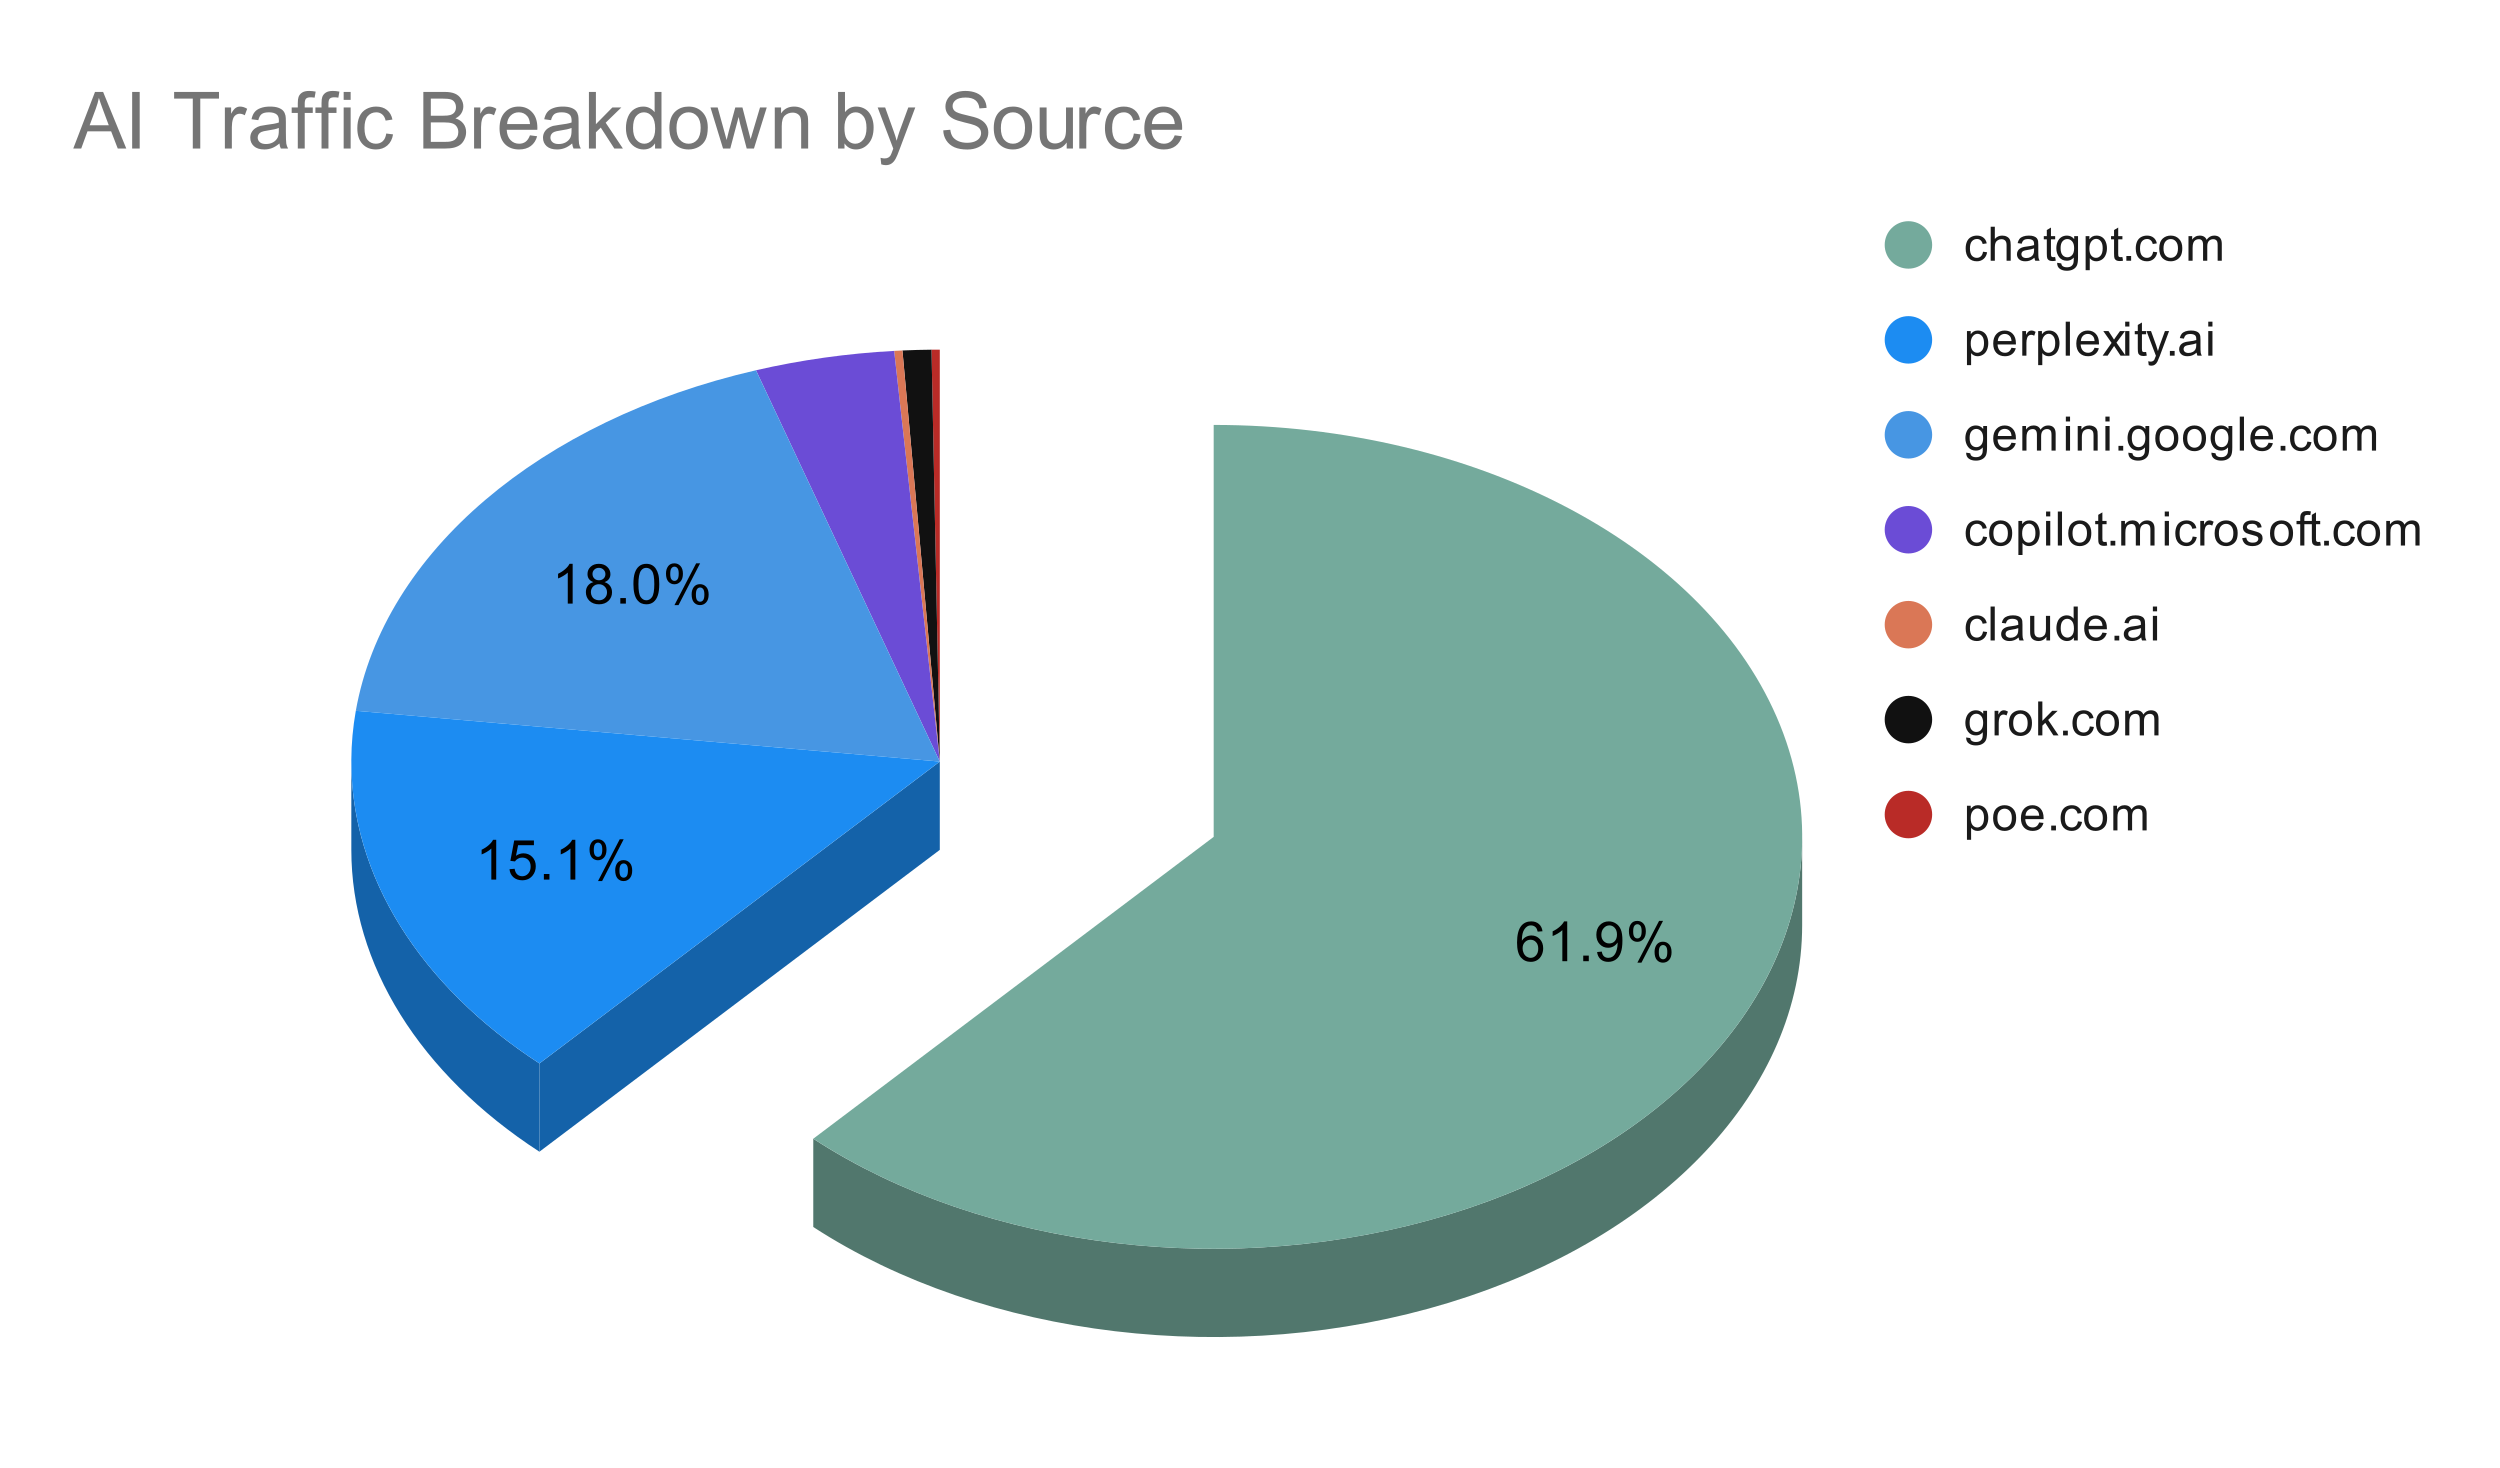 <svg xmlns="http://www.w3.org/2000/svg" xmlns:xlink="http://www.w3.org/1999/xlink" height="371" width="632" stroke-miterlimit="10" stroke-linecap="square" stroke="none" fill="none" viewBox="0.0 0.0 632.0 371.0" version="1.1"><path fill-rule="nonzero" d="M0 0L632.0 0L632.0 371.0L0 371.0L0 0Z" fill="#ffffff"></path><path fill-rule="nonzero" d="M235.482 88.4C236.182 88.393 236.882 88.389 237.582 88.389L237.582 192.526Z" fill="#b92b27"></path><path fill-rule="nonzero" d="M228.136 88.599C230.582 88.49 233.031 88.424 235.482 88.4L237.582 192.526Z" fill="#111111"></path><path fill-rule="nonzero" d="M226.041 88.703C226.739 88.665 227.438 88.63 228.136 88.599L237.582 192.526Z" fill="#da7756"></path><path fill-rule="nonzero" d="M191.112 93.6C202.433 90.994 214.16 89.35 226.041 88.703L237.582 192.526Z" fill="#6b4cd6"></path><path fill-rule="nonzero" d="M89.949 179.693C97.042 139.714 136.44 106.184 191.112 93.6L237.582 192.526Z" fill="#4796e3"></path><path fill-rule="nonzero" d="M237.582 192.526L136.359 268.84L136.359 291.155L237.582 214.841Z" fill="#1462a9"></path><path fill-rule="nonzero" d="M136.359 291.155C106.042 271.451 88.816 243.8 88.816 214.841L88.816 192.526C88.816 221.485 106.042 249.136 136.359 268.84Z" fill="#1462a9"></path><path fill-rule="nonzero" d="M136.359 268.84C101.325 246.07 84.058 212.902 89.949 179.693L237.582 192.526Z" fill="#1c8cf2"></path><path fill-rule="nonzero" d="M455.586 233.872C455.586 275.29 420.522 312.77 366.287 329.326C312.051 345.883 248.955 338.367 205.595 310.185L205.595 287.87C248.955 316.052 312.051 323.568 366.287 307.011C420.522 290.455 455.586 252.975 455.586 211.557Z" fill="#51776d"></path><path fill-rule="nonzero" d="M306.819 107.42C373.469 107.42 431.986 138.451 450.03 183.363C468.074 228.276 441.243 276.109 384.363 300.428C327.483 324.746 254.438 319.615 205.595 287.87L306.819 211.557Z" fill="#74aa9c"></path><path fill-rule="nonzero" d="M389.945 235.425L388.727 235.518Q388.555 234.784 388.258 234.456Q387.758 233.94 387.023 233.94Q386.43 233.94 385.992 234.268Q385.414 234.69 385.07 235.503Q384.742 236.315 384.727 237.815Q385.164 237.143 385.805 236.815Q386.461 236.487 387.164 236.487Q388.398 236.487 389.258 237.393Q390.117 238.3 390.117 239.737Q390.117 240.675 389.711 241.487Q389.305 242.3 388.586 242.737Q387.883 243.159 386.977 243.159Q385.445 243.159 384.477 242.034Q383.508 240.893 383.508 238.3Q383.508 235.393 384.57 234.065Q385.508 232.925 387.102 232.925Q388.289 232.925 389.039 233.596Q389.789 234.253 389.945 235.425ZM384.914 239.737Q384.914 240.378 385.18 240.956Q385.461 241.534 385.945 241.846Q386.43 242.143 386.961 242.143Q387.742 242.143 388.305 241.518Q388.867 240.893 388.867 239.815Q388.867 238.768 388.305 238.175Q387.758 237.565 386.914 237.565Q386.086 237.565 385.492 238.175Q384.914 238.768 384.914 239.737ZM396.195 242.987L394.961 242.987L394.961 235.143Q394.523 235.565 393.789 236.003Q393.07 236.425 392.508 236.628L392.508 235.44Q393.539 234.956 394.305 234.268Q395.086 233.581 395.398 232.925L396.195 232.925L396.195 242.987ZM400.242 242.987L400.242 241.581L401.648 241.581L401.648 242.987L400.242 242.987ZM403.742 240.675L404.93 240.565Q405.07 241.393 405.492 241.768Q405.93 242.143 406.586 242.143Q407.148 242.143 407.57 241.893Q408.008 241.628 408.273 241.19Q408.555 240.753 408.742 240.018Q408.93 239.284 408.93 238.518Q408.93 238.44 408.914 238.268Q408.555 238.862 407.914 239.237Q407.273 239.596 406.523 239.596Q405.273 239.596 404.414 238.69Q403.555 237.784 403.555 236.315Q403.555 234.784 404.445 233.862Q405.352 232.925 406.711 232.925Q407.68 232.925 408.492 233.456Q409.305 233.971 409.727 234.956Q410.148 235.925 410.148 237.768Q410.148 239.69 409.727 240.831Q409.32 241.971 408.492 242.565Q407.664 243.159 406.555 243.159Q405.383 243.159 404.633 242.503Q403.898 241.846 403.742 240.675ZM408.773 236.253Q408.773 235.19 408.211 234.565Q407.648 233.94 406.867 233.94Q406.039 233.94 405.43 234.612Q404.82 235.284 404.82 236.346Q404.82 237.3 405.398 237.909Q405.977 238.503 406.82 238.503Q407.68 238.503 408.227 237.909Q408.773 237.3 408.773 236.253ZM411.789 235.378Q411.789 234.3 412.32 233.55Q412.867 232.8 413.898 232.8Q414.836 232.8 415.445 233.471Q416.07 234.143 416.07 235.44Q416.07 236.721 415.445 237.409Q414.82 238.096 413.914 238.096Q413.008 238.096 412.398 237.425Q411.789 236.737 411.789 235.378ZM413.93 233.643Q413.477 233.643 413.164 234.05Q412.867 234.44 412.867 235.487Q412.867 236.456 413.164 236.846Q413.477 237.237 413.93 237.237Q414.398 237.237 414.695 236.846Q415.008 236.456 415.008 235.393Q415.008 234.425 414.695 234.034Q414.383 233.643 413.93 233.643ZM413.93 243.362L419.414 232.8L420.414 232.8L414.961 243.362L413.93 243.362ZM418.273 240.628Q418.273 239.55 418.805 238.815Q419.352 238.065 420.383 238.065Q421.32 238.065 421.945 238.737Q422.57 239.409 422.57 240.706Q422.57 241.987 421.945 242.675Q421.32 243.362 420.383 243.362Q419.477 243.362 418.867 242.69Q418.273 242.003 418.273 240.628ZM420.414 238.909Q419.945 238.909 419.648 239.315Q419.352 239.706 419.352 240.753Q419.352 241.721 419.648 242.112Q419.961 242.503 420.414 242.503Q420.883 242.503 421.18 242.112Q421.492 241.721 421.492 240.659Q421.492 239.69 421.18 239.3Q420.883 238.909 420.414 238.909Z" fill="#000000"></path><path fill-rule="nonzero" d="M125.444 222.361L124.209 222.361L124.209 214.517Q123.772 214.939 123.037 215.376Q122.319 215.798 121.756 216.001L121.756 214.814Q122.787 214.329 123.553 213.642Q124.334 212.954 124.647 212.298L125.444 212.298L125.444 222.361ZM128.803 219.736L130.1 219.626Q130.241 220.564 130.756 221.048Q131.287 221.517 132.022 221.517Q132.912 221.517 133.522 220.845Q134.147 220.173 134.147 219.079Q134.147 218.017 133.553 217.408Q132.959 216.798 132.006 216.798Q131.412 216.798 130.928 217.079Q130.459 217.345 130.178 217.767L129.022 217.626L129.991 212.47L134.975 212.47L134.975 213.658L130.975 213.658L130.444 216.345Q131.35 215.72 132.334 215.72Q133.647 215.72 134.537 216.626Q135.444 217.533 135.444 218.97Q135.444 220.329 134.662 221.314Q133.694 222.533 132.022 222.533Q130.662 222.533 129.787 221.767Q128.928 221.001 128.803 219.736ZM137.491 222.361L137.491 220.954L138.897 220.954L138.897 222.361L137.491 222.361ZM145.444 222.361L144.209 222.361L144.209 214.517Q143.772 214.939 143.037 215.376Q142.319 215.798 141.756 216.001L141.756 214.814Q142.787 214.329 143.553 213.642Q144.334 212.954 144.647 212.298L145.444 212.298L145.444 222.361ZM149.037 214.751Q149.037 213.673 149.569 212.923Q150.116 212.173 151.147 212.173Q152.084 212.173 152.694 212.845Q153.319 213.517 153.319 214.814Q153.319 216.095 152.694 216.783Q152.069 217.47 151.162 217.47Q150.256 217.47 149.647 216.798Q149.037 216.111 149.037 214.751ZM151.178 213.017Q150.725 213.017 150.412 213.423Q150.116 213.814 150.116 214.861Q150.116 215.829 150.412 216.22Q150.725 216.611 151.178 216.611Q151.647 216.611 151.944 216.22Q152.256 215.829 152.256 214.767Q152.256 213.798 151.944 213.408Q151.631 213.017 151.178 213.017ZM151.178 222.736L156.662 212.173L157.662 212.173L152.209 222.736L151.178 222.736ZM155.522 220.001Q155.522 218.923 156.053 218.189Q156.6 217.439 157.631 217.439Q158.569 217.439 159.194 218.111Q159.819 218.783 159.819 220.079Q159.819 221.361 159.194 222.048Q158.569 222.736 157.631 222.736Q156.725 222.736 156.116 222.064Q155.522 221.376 155.522 220.001ZM157.662 218.283Q157.194 218.283 156.897 218.689Q156.6 219.079 156.6 220.126Q156.6 221.095 156.897 221.486Q157.209 221.876 157.662 221.876Q158.131 221.876 158.428 221.486Q158.741 221.095 158.741 220.033Q158.741 219.064 158.428 218.673Q158.131 218.283 157.662 218.283Z" fill="#000000"></path><path fill-rule="nonzero" d="M144.768 152.597L143.533 152.597L143.533 144.753Q143.096 145.175 142.362 145.612Q141.643 146.034 141.08 146.237L141.08 145.05Q142.112 144.566 142.877 143.878Q143.658 143.191 143.971 142.534L144.768 142.534L144.768 152.597ZM150.018 147.159Q149.252 146.878 148.877 146.362Q148.518 145.847 148.518 145.112Q148.518 144.019 149.299 143.284Q150.096 142.534 151.393 142.534Q152.705 142.534 153.502 143.3Q154.315 144.066 154.315 145.159Q154.315 145.847 153.94 146.362Q153.58 146.878 152.83 147.159Q153.752 147.456 154.237 148.128Q154.721 148.8 154.721 149.737Q154.721 151.019 153.815 151.894Q152.908 152.769 151.424 152.769Q149.94 152.769 149.018 151.894Q148.112 151.003 148.112 149.691Q148.112 148.722 148.612 148.066Q149.112 147.394 150.018 147.159ZM149.783 145.081Q149.783 145.784 150.237 146.237Q150.69 146.691 151.424 146.691Q152.143 146.691 152.596 146.253Q153.049 145.8 153.049 145.144Q153.049 144.472 152.58 144.019Q152.112 143.55 151.408 143.55Q150.705 143.55 150.237 144.003Q149.783 144.441 149.783 145.081ZM149.377 149.706Q149.377 150.237 149.627 150.737Q149.877 151.222 150.362 151.487Q150.862 151.753 151.44 151.753Q152.315 151.753 152.877 151.191Q153.455 150.628 153.455 149.753Q153.455 148.862 152.862 148.284Q152.283 147.691 151.393 147.691Q150.518 147.691 149.94 148.269Q149.377 148.847 149.377 149.706ZM156.815 152.597L156.815 151.191L158.221 151.191L158.221 152.597L156.815 152.597ZM160.127 147.659Q160.127 145.878 160.487 144.8Q160.862 143.706 161.58 143.128Q162.299 142.534 163.393 142.534Q164.205 142.534 164.815 142.862Q165.424 143.191 165.815 143.8Q166.221 144.409 166.44 145.284Q166.658 146.159 166.658 147.659Q166.658 149.425 166.299 150.503Q165.94 151.581 165.221 152.175Q164.502 152.769 163.393 152.769Q161.955 152.769 161.127 151.722Q160.127 150.472 160.127 147.659ZM161.393 147.659Q161.393 150.128 161.971 150.941Q162.549 151.753 163.393 151.753Q164.252 151.753 164.83 150.941Q165.408 150.112 165.408 147.659Q165.408 145.175 164.83 144.362Q164.252 143.55 163.377 143.55Q162.533 143.55 162.033 144.269Q161.393 145.191 161.393 147.659ZM168.362 144.987Q168.362 143.909 168.893 143.159Q169.44 142.409 170.471 142.409Q171.408 142.409 172.018 143.081Q172.643 143.753 172.643 145.05Q172.643 146.331 172.018 147.019Q171.393 147.706 170.487 147.706Q169.58 147.706 168.971 147.034Q168.362 146.347 168.362 144.987ZM170.502 143.253Q170.049 143.253 169.737 143.659Q169.44 144.05 169.44 145.097Q169.44 146.066 169.737 146.456Q170.049 146.847 170.502 146.847Q170.971 146.847 171.268 146.456Q171.58 146.066 171.58 145.003Q171.58 144.034 171.268 143.644Q170.955 143.253 170.502 143.253ZM170.502 152.972L175.987 142.409L176.987 142.409L171.533 152.972L170.502 152.972ZM174.846 150.237Q174.846 149.159 175.377 148.425Q175.924 147.675 176.955 147.675Q177.893 147.675 178.518 148.347Q179.143 149.019 179.143 150.316Q179.143 151.597 178.518 152.284Q177.893 152.972 176.955 152.972Q176.049 152.972 175.44 152.3Q174.846 151.612 174.846 150.237ZM176.987 148.519Q176.518 148.519 176.221 148.925Q175.924 149.316 175.924 150.362Q175.924 151.331 176.221 151.722Q176.533 152.112 176.987 152.112Q177.455 152.112 177.752 151.722Q178.065 151.331 178.065 150.269Q178.065 149.3 177.752 148.909Q177.455 148.519 176.987 148.519Z" fill="#000000"></path><path fill-rule="nonzero" d="M488.45 61.917C488.45 65.23 485.764 67.917 482.45 67.917C479.136 67.917 476.45 65.23 476.45 61.917C476.45 58.603 479.136 55.917 482.45 55.917C485.764 55.917 488.45 58.603 488.45 61.917Z" fill="#74aa9c"></path><path fill-rule="nonzero" d="M501.309 63.635L502.341 63.776Q502.169 64.839 501.466 65.448Q500.762 66.057 499.747 66.057Q498.466 66.057 497.684 65.229Q496.919 64.385 496.919 62.823Q496.919 61.823 497.247 61.073Q497.591 60.307 498.262 59.932Q498.95 59.557 499.762 59.557Q500.762 59.557 501.403 60.073Q502.059 60.573 502.247 61.526L501.216 61.682Q501.075 61.057 500.7 60.745Q500.325 60.417 499.794 60.417Q498.997 60.417 498.497 60.995Q497.997 61.557 497.997 62.792Q497.997 64.057 498.481 64.62Q498.966 65.182 499.731 65.182Q500.356 65.182 500.762 64.807Q501.184 64.432 501.309 63.635ZM503.247 65.917L503.247 57.323L504.294 57.323L504.294 60.401Q505.028 59.557 506.153 59.557Q506.856 59.557 507.356 59.839Q507.872 60.104 508.091 60.589Q508.309 61.057 508.309 61.979L508.309 65.917L507.262 65.917L507.262 61.979Q507.262 61.182 506.919 60.823Q506.575 60.464 505.95 60.464Q505.481 60.464 505.059 60.714Q504.653 60.948 504.466 61.37Q504.294 61.776 504.294 62.51L504.294 65.917L503.247 65.917ZM514.309 65.151Q513.716 65.651 513.169 65.854Q512.638 66.057 512.013 66.057Q510.981 66.057 510.434 65.557Q509.887 65.057 509.887 64.276Q509.887 63.823 510.091 63.448Q510.294 63.057 510.637 62.839Q510.981 62.604 511.403 62.495Q511.7 62.401 512.341 62.323Q513.606 62.182 514.216 61.964Q514.216 61.745 514.216 61.698Q514.216 61.042 513.919 60.776Q513.513 60.432 512.716 60.432Q511.981 60.432 511.622 60.698Q511.262 60.948 511.091 61.604L510.059 61.464Q510.2 60.807 510.528 60.401Q510.856 59.995 511.466 59.776Q512.075 59.557 512.872 59.557Q513.669 59.557 514.169 59.745Q514.669 59.932 514.903 60.214Q515.138 60.495 515.231 60.932Q515.278 61.198 515.278 61.901L515.278 63.307Q515.278 64.776 515.341 65.167Q515.419 65.557 515.622 65.917L514.513 65.917Q514.356 65.589 514.309 65.151ZM514.216 62.792Q513.638 63.026 512.497 63.198Q511.841 63.292 511.575 63.417Q511.309 63.526 511.153 63.745Q511.012 63.964 511.012 64.245Q511.012 64.667 511.325 64.948Q511.653 65.229 512.263 65.229Q512.872 65.229 513.341 64.964Q513.825 64.698 514.044 64.229Q514.216 63.87 514.216 63.182L514.216 62.792ZM519.544 64.979L519.7 65.901Q519.247 65.995 518.903 65.995Q518.325 65.995 518.013 65.823Q517.7 65.635 517.559 65.339Q517.434 65.042 517.434 64.089L517.434 60.51L516.669 60.51L516.669 59.698L517.434 59.698L517.434 58.151L518.481 57.526L518.481 59.698L519.544 59.698L519.544 60.51L518.481 60.51L518.481 64.151Q518.481 64.604 518.528 64.729Q518.591 64.854 518.716 64.932Q518.841 65.01 519.075 65.01Q519.263 65.01 519.544 64.979ZM520.044 66.432L521.075 66.589Q521.138 67.057 521.434 67.276Q521.825 67.573 522.497 67.573Q523.231 67.573 523.622 67.276Q524.028 66.979 524.169 66.464Q524.263 66.135 524.247 65.104Q523.559 65.917 522.528 65.917Q521.247 65.917 520.544 64.995Q519.841 64.057 519.841 62.776Q519.841 61.885 520.153 61.135Q520.481 60.37 521.091 59.964Q521.7 59.557 522.528 59.557Q523.638 59.557 524.356 60.448L524.356 59.698L525.325 59.698L525.325 65.073Q525.325 66.526 525.028 67.135Q524.731 67.745 524.091 68.089Q523.45 68.448 522.513 68.448Q521.403 68.448 520.716 67.948Q520.028 67.448 520.044 66.432ZM520.919 62.698Q520.919 63.917 521.403 64.479Q521.888 65.042 522.622 65.042Q523.356 65.042 523.841 64.479Q524.341 63.917 524.341 62.729Q524.341 61.589 523.825 61.01Q523.325 60.432 522.606 60.432Q521.903 60.432 521.403 61.01Q520.919 61.573 520.919 62.698ZM527.247 68.307L527.247 59.698L528.2 59.698L528.2 60.495Q528.544 60.026 528.966 59.792Q529.403 59.557 530.013 59.557Q530.809 59.557 531.419 59.964Q532.028 60.37 532.325 61.12Q532.638 61.87 532.638 62.76Q532.638 63.714 532.294 64.479Q531.966 65.245 531.309 65.651Q530.653 66.057 529.934 66.057Q529.403 66.057 528.981 65.839Q528.559 65.604 528.294 65.276L528.294 68.307L527.247 68.307ZM528.2 62.839Q528.2 64.042 528.684 64.62Q529.169 65.182 529.856 65.182Q530.559 65.182 531.059 64.589Q531.559 63.995 531.559 62.745Q531.559 61.557 531.075 60.979Q530.591 60.385 529.903 60.385Q529.231 60.385 528.716 61.01Q528.2 61.635 528.2 62.839ZM536.544 64.979L536.7 65.901Q536.247 65.995 535.903 65.995Q535.325 65.995 535.013 65.823Q534.7 65.635 534.559 65.339Q534.434 65.042 534.434 64.089L534.434 60.51L533.669 60.51L533.669 59.698L534.434 59.698L534.434 58.151L535.481 57.526L535.481 59.698L536.544 59.698L536.544 60.51L535.481 60.51L535.481 64.151Q535.481 64.604 535.528 64.729Q535.591 64.854 535.716 64.932Q535.841 65.01 536.075 65.01Q536.263 65.01 536.544 64.979ZM537.544 65.917L537.544 64.714L538.747 64.714L538.747 65.917L537.544 65.917ZM544.309 63.635L545.341 63.776Q545.169 64.839 544.466 65.448Q543.763 66.057 542.747 66.057Q541.466 66.057 540.684 65.229Q539.919 64.385 539.919 62.823Q539.919 61.823 540.247 61.073Q540.591 60.307 541.263 59.932Q541.95 59.557 542.763 59.557Q543.763 59.557 544.403 60.073Q545.059 60.573 545.247 61.526L544.216 61.682Q544.075 61.057 543.7 60.745Q543.325 60.417 542.794 60.417Q541.997 60.417 541.497 60.995Q540.997 61.557 540.997 62.792Q540.997 64.057 541.481 64.62Q541.966 65.182 542.731 65.182Q543.356 65.182 543.763 64.807Q544.184 64.432 544.309 63.635ZM545.856 62.807Q545.856 61.073 546.809 60.245Q547.606 59.557 548.763 59.557Q550.044 59.557 550.856 60.401Q551.684 61.229 551.684 62.714Q551.684 63.917 551.325 64.604Q550.966 65.292 550.263 65.682Q549.575 66.057 548.763 66.057Q547.466 66.057 546.653 65.229Q545.856 64.385 545.856 62.807ZM546.934 62.807Q546.934 63.995 547.45 64.589Q547.981 65.182 548.763 65.182Q549.559 65.182 550.075 64.589Q550.591 63.995 550.591 62.776Q550.591 61.62 550.059 61.026Q549.544 60.432 548.763 60.432Q547.981 60.432 547.45 61.026Q546.934 61.604 546.934 62.807ZM553.247 65.917L553.247 59.698L554.184 59.698L554.184 60.573Q554.481 60.104 554.966 59.839Q555.45 59.557 556.075 59.557Q556.763 59.557 557.2 59.839Q557.653 60.12 557.825 60.635Q558.575 59.557 559.747 59.557Q560.684 59.557 561.169 60.073Q561.669 60.573 561.669 61.651L561.669 65.917L560.622 65.917L560.622 61.995Q560.622 61.37 560.513 61.089Q560.419 60.807 560.153 60.635Q559.888 60.464 559.513 60.464Q558.856 60.464 558.419 60.901Q557.997 61.339 557.997 62.307L557.997 65.917L556.934 65.917L556.934 61.87Q556.934 61.167 556.669 60.823Q556.419 60.464 555.841 60.464Q555.388 60.464 555.013 60.698Q554.638 60.932 554.466 61.385Q554.294 61.839 554.294 62.682L554.294 65.917L553.247 65.917Z" fill="#1a1a1a"></path><path fill-rule="nonzero" d="M488.45 85.917C488.45 89.23 485.764 91.917 482.45 91.917C479.136 91.917 476.45 89.23 476.45 85.917C476.45 82.603 479.136 79.917 482.45 79.917C485.764 79.917 488.45 82.603 488.45 85.917Z" fill="#1c8cf2"></path><path fill-rule="nonzero" d="M497.247 92.307L497.247 83.698L498.2 83.698L498.2 84.495Q498.544 84.026 498.966 83.792Q499.403 83.557 500.012 83.557Q500.809 83.557 501.419 83.964Q502.028 84.37 502.325 85.12Q502.637 85.87 502.637 86.76Q502.637 87.714 502.294 88.479Q501.966 89.245 501.309 89.651Q500.653 90.057 499.934 90.057Q499.403 90.057 498.981 89.839Q498.559 89.604 498.294 89.276L498.294 92.307L497.247 92.307ZM498.2 86.839Q498.2 88.042 498.684 88.62Q499.169 89.182 499.856 89.182Q500.559 89.182 501.059 88.589Q501.559 87.995 501.559 86.745Q501.559 85.557 501.075 84.979Q500.591 84.385 499.903 84.385Q499.231 84.385 498.716 85.01Q498.2 85.635 498.2 86.839ZM508.497 87.917L509.591 88.042Q509.341 88.995 508.637 89.526Q507.934 90.057 506.856 90.057Q505.497 90.057 504.684 89.214Q503.887 88.37 503.887 86.854Q503.887 85.292 504.7 84.432Q505.512 83.557 506.794 83.557Q508.044 83.557 508.825 84.401Q509.622 85.245 509.622 86.792Q509.622 86.885 509.622 87.073L504.981 87.073Q505.044 88.104 505.559 88.651Q506.075 89.182 506.856 89.182Q507.434 89.182 507.841 88.885Q508.262 88.573 508.497 87.917ZM505.044 86.214L508.512 86.214Q508.45 85.417 508.122 85.026Q507.606 84.417 506.809 84.417Q506.075 84.417 505.575 84.901Q505.091 85.385 505.044 86.214ZM511.231 89.917L511.231 83.698L512.184 83.698L512.184 84.635Q512.544 83.979 512.841 83.776Q513.153 83.557 513.528 83.557Q514.059 83.557 514.606 83.885L514.247 84.87Q513.856 84.635 513.481 84.635Q513.122 84.635 512.841 84.854Q512.575 85.057 512.466 85.432Q512.278 85.995 512.278 86.651L512.278 89.917L511.231 89.917ZM515.247 92.307L515.247 83.698L516.2 83.698L516.2 84.495Q516.544 84.026 516.966 83.792Q517.403 83.557 518.013 83.557Q518.809 83.557 519.419 83.964Q520.028 84.37 520.325 85.12Q520.638 85.87 520.638 86.76Q520.638 87.714 520.294 88.479Q519.966 89.245 519.309 89.651Q518.653 90.057 517.934 90.057Q517.403 90.057 516.981 89.839Q516.559 89.604 516.294 89.276L516.294 92.307L515.247 92.307ZM516.2 86.839Q516.2 88.042 516.684 88.62Q517.169 89.182 517.856 89.182Q518.559 89.182 519.059 88.589Q519.559 87.995 519.559 86.745Q519.559 85.557 519.075 84.979Q518.591 84.385 517.903 84.385Q517.231 84.385 516.716 85.01Q516.2 85.635 516.2 86.839ZM522.216 89.917L522.216 81.323L523.278 81.323L523.278 89.917L522.216 89.917ZM529.497 87.917L530.591 88.042Q530.341 88.995 529.638 89.526Q528.934 90.057 527.856 90.057Q526.497 90.057 525.684 89.214Q524.888 88.37 524.888 86.854Q524.888 85.292 525.7 84.432Q526.513 83.557 527.794 83.557Q529.044 83.557 529.825 84.401Q530.622 85.245 530.622 86.792Q530.622 86.885 530.622 87.073L525.981 87.073Q526.044 88.104 526.559 88.651Q527.075 89.182 527.856 89.182Q528.434 89.182 528.841 88.885Q529.263 88.573 529.497 87.917ZM526.044 86.214L529.513 86.214Q529.45 85.417 529.122 85.026Q528.606 84.417 527.809 84.417Q527.075 84.417 526.575 84.901Q526.091 85.385 526.044 86.214ZM531.544 89.917L533.809 86.682L531.716 83.698L533.028 83.698L533.981 85.151Q534.247 85.573 534.419 85.854Q534.669 85.464 534.888 85.167L535.934 83.698L537.2 83.698L535.044 86.62L537.356 89.917L536.075 89.917L534.794 87.979L534.45 87.464L532.809 89.917L531.544 89.917ZM537.247 82.542L537.247 81.323L538.309 81.323L538.309 82.542L537.247 82.542ZM537.247 89.917L537.247 83.698L538.309 83.698L538.309 89.917L537.247 89.917ZM542.544 88.979L542.7 89.901Q542.247 89.995 541.903 89.995Q541.325 89.995 541.013 89.823Q540.7 89.635 540.559 89.339Q540.434 89.042 540.434 88.089L540.434 84.51L539.669 84.51L539.669 83.698L540.434 83.698L540.434 82.151L541.481 81.526L541.481 83.698L542.544 83.698L542.544 84.51L541.481 84.51L541.481 88.151Q541.481 88.604 541.528 88.729Q541.591 88.854 541.716 88.932Q541.841 89.01 542.075 89.01Q542.263 89.01 542.544 88.979ZM543.2 92.307L543.075 91.323Q543.419 91.417 543.684 91.417Q544.028 91.417 544.231 91.292Q544.45 91.182 544.591 90.979Q544.684 90.807 544.919 90.182Q544.934 90.104 545.013 89.932L542.638 83.698L543.778 83.698L545.075 87.292Q545.325 87.979 545.528 88.745Q545.716 88.01 545.966 87.323L547.294 83.698L548.341 83.698L545.981 90.026Q545.591 91.042 545.388 91.432Q545.106 91.964 544.731 92.198Q544.372 92.448 543.872 92.448Q543.575 92.448 543.2 92.307ZM548.544 89.917L548.544 88.714L549.747 88.714L549.747 89.917L548.544 89.917ZM555.309 89.151Q554.716 89.651 554.169 89.854Q553.638 90.057 553.013 90.057Q551.981 90.057 551.434 89.557Q550.888 89.057 550.888 88.276Q550.888 87.823 551.091 87.448Q551.294 87.057 551.638 86.839Q551.981 86.604 552.403 86.495Q552.7 86.401 553.341 86.323Q554.606 86.182 555.216 85.964Q555.216 85.745 555.216 85.698Q555.216 85.042 554.919 84.776Q554.513 84.432 553.716 84.432Q552.981 84.432 552.622 84.698Q552.263 84.948 552.091 85.604L551.059 85.464Q551.2 84.807 551.528 84.401Q551.856 83.995 552.466 83.776Q553.075 83.557 553.872 83.557Q554.669 83.557 555.169 83.745Q555.669 83.932 555.903 84.214Q556.138 84.495 556.231 84.932Q556.278 85.198 556.278 85.901L556.278 87.307Q556.278 88.776 556.341 89.167Q556.419 89.557 556.622 89.917L555.513 89.917Q555.356 89.589 555.309 89.151ZM555.216 86.792Q554.638 87.026 553.497 87.198Q552.841 87.292 552.575 87.417Q552.309 87.526 552.153 87.745Q552.013 87.964 552.013 88.245Q552.013 88.667 552.325 88.948Q552.653 89.229 553.263 89.229Q553.872 89.229 554.341 88.964Q554.825 88.698 555.044 88.229Q555.216 87.87 555.216 87.182L555.216 86.792ZM558.247 82.542L558.247 81.323L559.309 81.323L559.309 82.542L558.247 82.542ZM558.247 89.917L558.247 83.698L559.309 83.698L559.309 89.917L558.247 89.917Z" fill="#1a1a1a"></path><path fill-rule="nonzero" d="M488.45 109.917C488.45 113.23 485.764 115.917 482.45 115.917C479.136 115.917 476.45 113.23 476.45 109.917C476.45 106.603 479.136 103.917 482.45 103.917C485.764 103.917 488.45 106.603 488.45 109.917Z" fill="#4796e3"></path><path fill-rule="nonzero" d="M497.044 114.432L498.075 114.589Q498.137 115.057 498.434 115.276Q498.825 115.573 499.497 115.573Q500.231 115.573 500.622 115.276Q501.028 114.979 501.169 114.464Q501.262 114.135 501.247 113.104Q500.559 113.917 499.528 113.917Q498.247 113.917 497.544 112.995Q496.841 112.057 496.841 110.776Q496.841 109.885 497.153 109.135Q497.481 108.37 498.091 107.964Q498.7 107.557 499.528 107.557Q500.637 107.557 501.356 108.448L501.356 107.698L502.325 107.698L502.325 113.073Q502.325 114.526 502.028 115.135Q501.731 115.745 501.091 116.089Q500.45 116.448 499.512 116.448Q498.403 116.448 497.716 115.948Q497.028 115.448 497.044 114.432ZM497.919 110.698Q497.919 111.917 498.403 112.479Q498.887 113.042 499.622 113.042Q500.356 113.042 500.841 112.479Q501.341 111.917 501.341 110.729Q501.341 109.589 500.825 109.01Q500.325 108.432 499.606 108.432Q498.903 108.432 498.403 109.01Q497.919 109.573 497.919 110.698ZM508.497 111.917L509.591 112.042Q509.341 112.995 508.637 113.526Q507.934 114.057 506.856 114.057Q505.497 114.057 504.684 113.214Q503.887 112.37 503.887 110.854Q503.887 109.292 504.7 108.432Q505.512 107.557 506.794 107.557Q508.044 107.557 508.825 108.401Q509.622 109.245 509.622 110.792Q509.622 110.885 509.622 111.073L504.981 111.073Q505.044 112.104 505.559 112.651Q506.075 113.182 506.856 113.182Q507.434 113.182 507.841 112.885Q508.262 112.573 508.497 111.917ZM505.044 110.214L508.512 110.214Q508.45 109.417 508.122 109.026Q507.606 108.417 506.809 108.417Q506.075 108.417 505.575 108.901Q505.091 109.385 505.044 110.214ZM511.247 113.917L511.247 107.698L512.184 107.698L512.184 108.573Q512.481 108.104 512.966 107.839Q513.45 107.557 514.075 107.557Q514.763 107.557 515.2 107.839Q515.653 108.12 515.825 108.635Q516.575 107.557 517.747 107.557Q518.684 107.557 519.169 108.073Q519.669 108.573 519.669 109.651L519.669 113.917L518.622 113.917L518.622 109.995Q518.622 109.37 518.513 109.089Q518.419 108.807 518.153 108.635Q517.888 108.464 517.513 108.464Q516.856 108.464 516.419 108.901Q515.997 109.339 515.997 110.307L515.997 113.917L514.934 113.917L514.934 109.87Q514.934 109.167 514.669 108.823Q514.419 108.464 513.841 108.464Q513.388 108.464 513.013 108.698Q512.638 108.932 512.466 109.385Q512.294 109.839 512.294 110.682L512.294 113.917L511.247 113.917ZM522.247 106.542L522.247 105.323L523.309 105.323L523.309 106.542L522.247 106.542ZM522.247 113.917L522.247 107.698L523.309 107.698L523.309 113.917L522.247 113.917ZM525.247 113.917L525.247 107.698L526.184 107.698L526.184 108.573Q526.872 107.557 528.169 107.557Q528.731 107.557 529.2 107.76Q529.684 107.964 529.919 108.292Q530.153 108.62 530.247 109.057Q530.294 109.354 530.294 110.089L530.294 113.917L529.247 113.917L529.247 110.135Q529.247 109.479 529.122 109.167Q528.997 108.854 528.684 108.667Q528.372 108.464 527.95 108.464Q527.278 108.464 526.778 108.901Q526.294 109.323 526.294 110.51L526.294 113.917L525.247 113.917ZM532.247 106.542L532.247 105.323L533.309 105.323L533.309 106.542L532.247 106.542ZM532.247 113.917L532.247 107.698L533.309 107.698L533.309 113.917L532.247 113.917ZM535.544 113.917L535.544 112.714L536.747 112.714L536.747 113.917L535.544 113.917ZM538.044 114.432L539.075 114.589Q539.138 115.057 539.434 115.276Q539.825 115.573 540.497 115.573Q541.231 115.573 541.622 115.276Q542.028 114.979 542.169 114.464Q542.263 114.135 542.247 113.104Q541.559 113.917 540.528 113.917Q539.247 113.917 538.544 112.995Q537.841 112.057 537.841 110.776Q537.841 109.885 538.153 109.135Q538.481 108.37 539.091 107.964Q539.7 107.557 540.528 107.557Q541.638 107.557 542.356 108.448L542.356 107.698L543.325 107.698L543.325 113.073Q543.325 114.526 543.028 115.135Q542.731 115.745 542.091 116.089Q541.45 116.448 540.513 116.448Q539.403 116.448 538.716 115.948Q538.028 115.448 538.044 114.432ZM538.919 110.698Q538.919 111.917 539.403 112.479Q539.888 113.042 540.622 113.042Q541.356 113.042 541.841 112.479Q542.341 111.917 542.341 110.729Q542.341 109.589 541.825 109.01Q541.325 108.432 540.606 108.432Q539.903 108.432 539.403 109.01Q538.919 109.573 538.919 110.698ZM544.856 110.807Q544.856 109.073 545.809 108.245Q546.606 107.557 547.763 107.557Q549.044 107.557 549.856 108.401Q550.684 109.229 550.684 110.714Q550.684 111.917 550.325 112.604Q549.966 113.292 549.263 113.682Q548.575 114.057 547.763 114.057Q546.466 114.057 545.653 113.229Q544.856 112.385 544.856 110.807ZM545.934 110.807Q545.934 111.995 546.45 112.589Q546.981 113.182 547.763 113.182Q548.559 113.182 549.075 112.589Q549.591 111.995 549.591 110.776Q549.591 109.62 549.059 109.026Q548.544 108.432 547.763 108.432Q546.981 108.432 546.45 109.026Q545.934 109.604 545.934 110.807ZM551.856 110.807Q551.856 109.073 552.809 108.245Q553.606 107.557 554.763 107.557Q556.044 107.557 556.856 108.401Q557.684 109.229 557.684 110.714Q557.684 111.917 557.325 112.604Q556.966 113.292 556.263 113.682Q555.575 114.057 554.763 114.057Q553.466 114.057 552.653 113.229Q551.856 112.385 551.856 110.807ZM552.934 110.807Q552.934 111.995 553.45 112.589Q553.981 113.182 554.763 113.182Q555.559 113.182 556.075 112.589Q556.591 111.995 556.591 110.776Q556.591 109.62 556.059 109.026Q555.544 108.432 554.763 108.432Q553.981 108.432 553.45 109.026Q552.934 109.604 552.934 110.807ZM559.044 114.432L560.075 114.589Q560.138 115.057 560.434 115.276Q560.825 115.573 561.497 115.573Q562.231 115.573 562.622 115.276Q563.028 114.979 563.169 114.464Q563.263 114.135 563.247 113.104Q562.559 113.917 561.528 113.917Q560.247 113.917 559.544 112.995Q558.841 112.057 558.841 110.776Q558.841 109.885 559.153 109.135Q559.481 108.37 560.091 107.964Q560.7 107.557 561.528 107.557Q562.638 107.557 563.356 108.448L563.356 107.698L564.325 107.698L564.325 113.073Q564.325 114.526 564.028 115.135Q563.731 115.745 563.091 116.089Q562.45 116.448 561.513 116.448Q560.403 116.448 559.716 115.948Q559.028 115.448 559.044 114.432ZM559.919 110.698Q559.919 111.917 560.403 112.479Q560.888 113.042 561.622 113.042Q562.356 113.042 562.841 112.479Q563.341 111.917 563.341 110.729Q563.341 109.589 562.825 109.01Q562.325 108.432 561.606 108.432Q560.903 108.432 560.403 109.01Q559.919 109.573 559.919 110.698ZM566.216 113.917L566.216 105.323L567.278 105.323L567.278 113.917L566.216 113.917ZM573.497 111.917L574.591 112.042Q574.341 112.995 573.638 113.526Q572.934 114.057 571.856 114.057Q570.497 114.057 569.684 113.214Q568.888 112.37 568.888 110.854Q568.888 109.292 569.7 108.432Q570.513 107.557 571.794 107.557Q573.044 107.557 573.825 108.401Q574.622 109.245 574.622 110.792Q574.622 110.885 574.622 111.073L569.981 111.073Q570.044 112.104 570.559 112.651Q571.075 113.182 571.856 113.182Q572.434 113.182 572.841 112.885Q573.263 112.573 573.497 111.917ZM570.044 110.214L573.513 110.214Q573.45 109.417 573.122 109.026Q572.606 108.417 571.809 108.417Q571.075 108.417 570.575 108.901Q570.091 109.385 570.044 110.214ZM576.544 113.917L576.544 112.714L577.747 112.714L577.747 113.917L576.544 113.917ZM583.309 111.635L584.341 111.776Q584.169 112.839 583.466 113.448Q582.763 114.057 581.747 114.057Q580.466 114.057 579.684 113.229Q578.919 112.385 578.919 110.823Q578.919 109.823 579.247 109.073Q579.591 108.307 580.263 107.932Q580.95 107.557 581.763 107.557Q582.763 107.557 583.403 108.073Q584.059 108.573 584.247 109.526L583.216 109.682Q583.075 109.057 582.7 108.745Q582.325 108.417 581.794 108.417Q580.997 108.417 580.497 108.995Q579.997 109.557 579.997 110.792Q579.997 112.057 580.481 112.62Q580.966 113.182 581.731 113.182Q582.356 113.182 582.763 112.807Q583.184 112.432 583.309 111.635ZM584.856 110.807Q584.856 109.073 585.809 108.245Q586.606 107.557 587.763 107.557Q589.044 107.557 589.856 108.401Q590.684 109.229 590.684 110.714Q590.684 111.917 590.325 112.604Q589.966 113.292 589.263 113.682Q588.575 114.057 587.763 114.057Q586.466 114.057 585.653 113.229Q584.856 112.385 584.856 110.807ZM585.934 110.807Q585.934 111.995 586.45 112.589Q586.981 113.182 587.763 113.182Q588.559 113.182 589.075 112.589Q589.591 111.995 589.591 110.776Q589.591 109.62 589.059 109.026Q588.544 108.432 587.763 108.432Q586.981 108.432 586.45 109.026Q585.934 109.604 585.934 110.807ZM592.247 113.917L592.247 107.698L593.184 107.698L593.184 108.573Q593.481 108.104 593.966 107.839Q594.45 107.557 595.075 107.557Q595.763 107.557 596.2 107.839Q596.653 108.12 596.825 108.635Q597.575 107.557 598.747 107.557Q599.684 107.557 600.169 108.073Q600.669 108.573 600.669 109.651L600.669 113.917L599.622 113.917L599.622 109.995Q599.622 109.37 599.513 109.089Q599.419 108.807 599.153 108.635Q598.888 108.464 598.513 108.464Q597.856 108.464 597.419 108.901Q596.997 109.339 596.997 110.307L596.997 113.917L595.934 113.917L595.934 109.87Q595.934 109.167 595.669 108.823Q595.419 108.464 594.841 108.464Q594.388 108.464 594.013 108.698Q593.638 108.932 593.466 109.385Q593.294 109.839 593.294 110.682L593.294 113.917L592.247 113.917Z" fill="#1a1a1a"></path><path fill-rule="nonzero" d="M488.45 133.917C488.45 137.23 485.764 139.917 482.45 139.917C479.136 139.917 476.45 137.23 476.45 133.917C476.45 130.603 479.136 127.917 482.45 127.917C485.764 127.917 488.45 130.603 488.45 133.917Z" fill="#6b4cd6"></path><path fill-rule="nonzero" d="M501.309 135.635L502.341 135.776Q502.169 136.839 501.466 137.448Q500.762 138.057 499.747 138.057Q498.466 138.057 497.684 137.229Q496.919 136.385 496.919 134.823Q496.919 133.823 497.247 133.073Q497.591 132.307 498.262 131.932Q498.95 131.557 499.762 131.557Q500.762 131.557 501.403 132.073Q502.059 132.573 502.247 133.526L501.216 133.682Q501.075 133.057 500.7 132.745Q500.325 132.417 499.794 132.417Q498.997 132.417 498.497 132.995Q497.997 133.557 497.997 134.792Q497.997 136.057 498.481 136.62Q498.966 137.182 499.731 137.182Q500.356 137.182 500.762 136.807Q501.184 136.432 501.309 135.635ZM502.856 134.807Q502.856 133.073 503.809 132.245Q504.606 131.557 505.762 131.557Q507.044 131.557 507.856 132.401Q508.684 133.229 508.684 134.714Q508.684 135.917 508.325 136.604Q507.966 137.292 507.262 137.682Q506.575 138.057 505.762 138.057Q504.466 138.057 503.653 137.229Q502.856 136.385 502.856 134.807ZM503.934 134.807Q503.934 135.995 504.45 136.589Q504.981 137.182 505.762 137.182Q506.559 137.182 507.075 136.589Q507.591 135.995 507.591 134.776Q507.591 133.62 507.059 133.026Q506.544 132.432 505.762 132.432Q504.981 132.432 504.45 133.026Q503.934 133.604 503.934 134.807ZM510.247 140.307L510.247 131.698L511.2 131.698L511.2 132.495Q511.544 132.026 511.966 131.792Q512.403 131.557 513.013 131.557Q513.809 131.557 514.419 131.964Q515.028 132.37 515.325 133.12Q515.638 133.87 515.638 134.76Q515.638 135.714 515.294 136.479Q514.966 137.245 514.309 137.651Q513.653 138.057 512.934 138.057Q512.403 138.057 511.981 137.839Q511.559 137.604 511.294 137.276L511.294 140.307L510.247 140.307ZM511.2 134.839Q511.2 136.042 511.684 136.62Q512.169 137.182 512.856 137.182Q513.559 137.182 514.059 136.589Q514.559 135.995 514.559 134.745Q514.559 133.557 514.075 132.979Q513.591 132.385 512.903 132.385Q512.231 132.385 511.716 133.01Q511.2 133.635 511.2 134.839ZM517.247 130.542L517.247 129.323L518.309 129.323L518.309 130.542L517.247 130.542ZM517.247 137.917L517.247 131.698L518.309 131.698L518.309 137.917L517.247 137.917ZM520.216 137.917L520.216 129.323L521.278 129.323L521.278 137.917L520.216 137.917ZM522.856 134.807Q522.856 133.073 523.809 132.245Q524.606 131.557 525.763 131.557Q527.044 131.557 527.856 132.401Q528.684 133.229 528.684 134.714Q528.684 135.917 528.325 136.604Q527.966 137.292 527.263 137.682Q526.575 138.057 525.763 138.057Q524.466 138.057 523.653 137.229Q522.856 136.385 522.856 134.807ZM523.934 134.807Q523.934 135.995 524.45 136.589Q524.981 137.182 525.763 137.182Q526.559 137.182 527.075 136.589Q527.591 135.995 527.591 134.776Q527.591 133.62 527.059 133.026Q526.544 132.432 525.763 132.432Q524.981 132.432 524.45 133.026Q523.934 133.604 523.934 134.807ZM532.544 136.979L532.7 137.901Q532.247 137.995 531.903 137.995Q531.325 137.995 531.013 137.823Q530.7 137.635 530.559 137.339Q530.434 137.042 530.434 136.089L530.434 132.51L529.669 132.51L529.669 131.698L530.434 131.698L530.434 130.151L531.481 129.526L531.481 131.698L532.544 131.698L532.544 132.51L531.481 132.51L531.481 136.151Q531.481 136.604 531.528 136.729Q531.591 136.854 531.716 136.932Q531.841 137.01 532.075 137.01Q532.263 137.01 532.544 136.979ZM533.544 137.917L533.544 136.714L534.747 136.714L534.747 137.917L533.544 137.917ZM536.247 137.917L536.247 131.698L537.184 131.698L537.184 132.573Q537.481 132.104 537.966 131.839Q538.45 131.557 539.075 131.557Q539.763 131.557 540.2 131.839Q540.653 132.12 540.825 132.635Q541.575 131.557 542.747 131.557Q543.684 131.557 544.169 132.073Q544.669 132.573 544.669 133.651L544.669 137.917L543.622 137.917L543.622 133.995Q543.622 133.37 543.513 133.089Q543.419 132.807 543.153 132.635Q542.888 132.464 542.513 132.464Q541.856 132.464 541.419 132.901Q540.997 133.339 540.997 134.307L540.997 137.917L539.934 137.917L539.934 133.87Q539.934 133.167 539.669 132.823Q539.419 132.464 538.841 132.464Q538.388 132.464 538.013 132.698Q537.638 132.932 537.466 133.385Q537.294 133.839 537.294 134.682L537.294 137.917L536.247 137.917ZM547.247 130.542L547.247 129.323L548.309 129.323L548.309 130.542L547.247 130.542ZM547.247 137.917L547.247 131.698L548.309 131.698L548.309 137.917L547.247 137.917ZM554.309 135.635L555.341 135.776Q555.169 136.839 554.466 137.448Q553.763 138.057 552.747 138.057Q551.466 138.057 550.684 137.229Q549.919 136.385 549.919 134.823Q549.919 133.823 550.247 133.073Q550.591 132.307 551.263 131.932Q551.95 131.557 552.763 131.557Q553.763 131.557 554.403 132.073Q555.059 132.573 555.247 133.526L554.216 133.682Q554.075 133.057 553.7 132.745Q553.325 132.417 552.794 132.417Q551.997 132.417 551.497 132.995Q550.997 133.557 550.997 134.792Q550.997 136.057 551.481 136.62Q551.966 137.182 552.731 137.182Q553.356 137.182 553.763 136.807Q554.184 136.432 554.309 135.635ZM556.231 137.917L556.231 131.698L557.184 131.698L557.184 132.635Q557.544 131.979 557.841 131.776Q558.153 131.557 558.528 131.557Q559.059 131.557 559.606 131.885L559.247 132.87Q558.856 132.635 558.481 132.635Q558.122 132.635 557.841 132.854Q557.575 133.057 557.466 133.432Q557.278 133.995 557.278 134.651L557.278 137.917L556.231 137.917ZM559.856 134.807Q559.856 133.073 560.809 132.245Q561.606 131.557 562.763 131.557Q564.044 131.557 564.856 132.401Q565.684 133.229 565.684 134.714Q565.684 135.917 565.325 136.604Q564.966 137.292 564.263 137.682Q563.575 138.057 562.763 138.057Q561.466 138.057 560.653 137.229Q559.856 136.385 559.856 134.807ZM560.934 134.807Q560.934 135.995 561.45 136.589Q561.981 137.182 562.763 137.182Q563.559 137.182 564.075 136.589Q564.591 135.995 564.591 134.776Q564.591 133.62 564.059 133.026Q563.544 132.432 562.763 132.432Q561.981 132.432 561.45 133.026Q560.934 133.604 560.934 134.807ZM566.825 136.057L567.856 135.901Q567.95 136.526 568.341 136.854Q568.747 137.182 569.481 137.182Q570.2 137.182 570.544 136.901Q570.903 136.604 570.903 136.198Q570.903 135.839 570.591 135.635Q570.372 135.495 569.513 135.276Q568.356 134.979 567.903 134.776Q567.466 134.557 567.231 134.182Q566.997 133.807 566.997 133.339Q566.997 132.932 567.184 132.573Q567.372 132.214 567.7 131.979Q567.95 131.807 568.372 131.682Q568.794 131.557 569.294 131.557Q570.013 131.557 570.559 131.776Q571.122 131.979 571.388 132.339Q571.653 132.698 571.747 133.292L570.716 133.432Q570.653 132.964 570.309 132.698Q569.981 132.417 569.356 132.417Q568.638 132.417 568.325 132.667Q568.013 132.901 568.013 133.229Q568.013 133.432 568.138 133.589Q568.278 133.76 568.544 133.87Q568.7 133.932 569.481 134.135Q570.606 134.448 571.044 134.635Q571.481 134.823 571.731 135.182Q571.981 135.542 571.981 136.089Q571.981 136.62 571.669 137.089Q571.372 137.542 570.794 137.807Q570.216 138.057 569.481 138.057Q568.263 138.057 567.622 137.557Q566.997 137.042 566.825 136.057ZM573.856 134.807Q573.856 133.073 574.809 132.245Q575.606 131.557 576.763 131.557Q578.044 131.557 578.856 132.401Q579.684 133.229 579.684 134.714Q579.684 135.917 579.325 136.604Q578.966 137.292 578.263 137.682Q577.575 138.057 576.763 138.057Q575.466 138.057 574.653 137.229Q573.856 136.385 573.856 134.807ZM574.934 134.807Q574.934 135.995 575.45 136.589Q575.981 137.182 576.763 137.182Q577.559 137.182 578.075 136.589Q578.591 135.995 578.591 134.776Q578.591 133.62 578.059 133.026Q577.544 132.432 576.763 132.432Q575.981 132.432 575.45 133.026Q574.934 133.604 574.934 134.807ZM581.497 137.917L581.497 132.51L580.559 132.51L580.559 131.698L581.497 131.698L581.497 131.026Q581.497 130.401 581.606 130.104Q581.763 129.682 582.138 129.432Q582.528 129.182 583.216 129.182Q583.669 129.182 584.2 129.292L584.044 130.198Q583.716 130.151 583.419 130.151Q582.934 130.151 582.731 130.354Q582.544 130.557 582.544 131.12L582.544 131.698L583.763 131.698L583.763 132.51L582.544 132.51L582.544 137.917L581.497 137.917ZM586.544 136.979L586.7 137.901Q586.247 137.995 585.903 137.995Q585.325 137.995 585.013 137.823Q584.7 137.635 584.559 137.339Q584.434 137.042 584.434 136.089L584.434 132.51L583.669 132.51L583.669 131.698L584.434 131.698L584.434 130.151L585.481 129.526L585.481 131.698L586.544 131.698L586.544 132.51L585.481 132.51L585.481 136.151Q585.481 136.604 585.528 136.729Q585.591 136.854 585.716 136.932Q585.841 137.01 586.075 137.01Q586.263 137.01 586.544 136.979ZM587.544 137.917L587.544 136.714L588.747 136.714L588.747 137.917L587.544 137.917ZM594.309 135.635L595.341 135.776Q595.169 136.839 594.466 137.448Q593.763 138.057 592.747 138.057Q591.466 138.057 590.684 137.229Q589.919 136.385 589.919 134.823Q589.919 133.823 590.247 133.073Q590.591 132.307 591.263 131.932Q591.95 131.557 592.763 131.557Q593.763 131.557 594.403 132.073Q595.059 132.573 595.247 133.526L594.216 133.682Q594.075 133.057 593.7 132.745Q593.325 132.417 592.794 132.417Q591.997 132.417 591.497 132.995Q590.997 133.557 590.997 134.792Q590.997 136.057 591.481 136.62Q591.966 137.182 592.731 137.182Q593.356 137.182 593.763 136.807Q594.184 136.432 594.309 135.635ZM595.856 134.807Q595.856 133.073 596.809 132.245Q597.606 131.557 598.763 131.557Q600.044 131.557 600.856 132.401Q601.684 133.229 601.684 134.714Q601.684 135.917 601.325 136.604Q600.966 137.292 600.263 137.682Q599.575 138.057 598.763 138.057Q597.466 138.057 596.653 137.229Q595.856 136.385 595.856 134.807ZM596.934 134.807Q596.934 135.995 597.45 136.589Q597.981 137.182 598.763 137.182Q599.559 137.182 600.075 136.589Q600.591 135.995 600.591 134.776Q600.591 133.62 600.059 133.026Q599.544 132.432 598.763 132.432Q597.981 132.432 597.45 133.026Q596.934 133.604 596.934 134.807ZM603.247 137.917L603.247 131.698L604.184 131.698L604.184 132.573Q604.481 132.104 604.966 131.839Q605.45 131.557 606.075 131.557Q606.763 131.557 607.2 131.839Q607.653 132.12 607.825 132.635Q608.575 131.557 609.747 131.557Q610.684 131.557 611.169 132.073Q611.669 132.573 611.669 133.651L611.669 137.917L610.622 137.917L610.622 133.995Q610.622 133.37 610.513 133.089Q610.419 132.807 610.153 132.635Q609.888 132.464 609.513 132.464Q608.856 132.464 608.419 132.901Q607.997 133.339 607.997 134.307L607.997 137.917L606.934 137.917L606.934 133.87Q606.934 133.167 606.669 132.823Q606.419 132.464 605.841 132.464Q605.388 132.464 605.013 132.698Q604.638 132.932 604.466 133.385Q604.294 133.839 604.294 134.682L604.294 137.917L603.247 137.917Z" fill="#1a1a1a"></path><path fill-rule="nonzero" d="M488.45 157.917C488.45 161.23 485.764 163.917 482.45 163.917C479.136 163.917 476.45 161.23 476.45 157.917C476.45 154.603 479.136 151.917 482.45 151.917C485.764 151.917 488.45 154.603 488.45 157.917Z" fill="#da7756"></path><path fill-rule="nonzero" d="M501.309 159.635L502.341 159.776Q502.169 160.839 501.466 161.448Q500.762 162.057 499.747 162.057Q498.466 162.057 497.684 161.229Q496.919 160.385 496.919 158.823Q496.919 157.823 497.247 157.073Q497.591 156.307 498.262 155.932Q498.95 155.557 499.762 155.557Q500.762 155.557 501.403 156.073Q502.059 156.573 502.247 157.526L501.216 157.682Q501.075 157.057 500.7 156.745Q500.325 156.417 499.794 156.417Q498.997 156.417 498.497 156.995Q497.997 157.557 497.997 158.792Q497.997 160.057 498.481 160.62Q498.966 161.182 499.731 161.182Q500.356 161.182 500.762 160.807Q501.184 160.432 501.309 159.635ZM503.216 161.917L503.216 153.323L504.278 153.323L504.278 161.917L503.216 161.917ZM510.309 161.151Q509.716 161.651 509.169 161.854Q508.637 162.057 508.012 162.057Q506.981 162.057 506.434 161.557Q505.887 161.057 505.887 160.276Q505.887 159.823 506.091 159.448Q506.294 159.057 506.637 158.839Q506.981 158.604 507.403 158.495Q507.7 158.401 508.341 158.323Q509.606 158.182 510.216 157.964Q510.216 157.745 510.216 157.698Q510.216 157.042 509.919 156.776Q509.512 156.432 508.716 156.432Q507.981 156.432 507.622 156.698Q507.262 156.948 507.091 157.604L506.059 157.464Q506.2 156.807 506.528 156.401Q506.856 155.995 507.466 155.776Q508.075 155.557 508.872 155.557Q509.669 155.557 510.169 155.745Q510.669 155.932 510.903 156.214Q511.137 156.495 511.231 156.932Q511.278 157.198 511.278 157.901L511.278 159.307Q511.278 160.776 511.341 161.167Q511.419 161.557 511.622 161.917L510.512 161.917Q510.356 161.589 510.309 161.151ZM510.216 158.792Q509.637 159.026 508.497 159.198Q507.841 159.292 507.575 159.417Q507.309 159.526 507.153 159.745Q507.012 159.964 507.012 160.245Q507.012 160.667 507.325 160.948Q507.653 161.229 508.262 161.229Q508.872 161.229 509.341 160.964Q509.825 160.698 510.044 160.229Q510.216 159.87 510.216 159.182L510.216 158.792ZM517.325 161.917L517.325 160.995Q516.591 162.057 515.341 162.057Q514.794 162.057 514.309 161.854Q513.841 161.635 513.606 161.323Q513.372 160.995 513.278 160.526Q513.216 160.229 513.216 159.542L513.216 155.698L514.278 155.698L514.278 159.151Q514.278 159.964 514.341 160.26Q514.434 160.667 514.747 160.917Q515.075 161.151 515.559 161.151Q516.028 161.151 516.434 160.917Q516.856 160.667 517.028 160.245Q517.216 159.823 517.216 159.026L517.216 155.698L518.263 155.698L518.263 161.917L517.325 161.917ZM524.278 161.917L524.278 161.135Q523.684 162.057 522.544 162.057Q521.794 162.057 521.169 161.651Q520.544 161.229 520.2 160.495Q519.856 159.76 519.856 158.807Q519.856 157.885 520.169 157.12Q520.481 156.354 521.106 155.964Q521.731 155.557 522.497 155.557Q523.059 155.557 523.497 155.792Q523.934 156.026 524.216 156.401L524.216 153.323L525.263 153.323L525.263 161.917L524.278 161.917ZM520.95 158.807Q520.95 160.01 521.45 160.604Q521.95 161.182 522.638 161.182Q523.325 161.182 523.809 160.62Q524.294 160.057 524.294 158.901Q524.294 157.62 523.794 157.026Q523.309 156.432 522.591 156.432Q521.888 156.432 521.419 157.01Q520.95 157.573 520.95 158.807ZM531.497 159.917L532.591 160.042Q532.341 160.995 531.638 161.526Q530.934 162.057 529.856 162.057Q528.497 162.057 527.684 161.214Q526.888 160.37 526.888 158.854Q526.888 157.292 527.7 156.432Q528.513 155.557 529.794 155.557Q531.044 155.557 531.825 156.401Q532.622 157.245 532.622 158.792Q532.622 158.885 532.622 159.073L527.981 159.073Q528.044 160.104 528.559 160.651Q529.075 161.182 529.856 161.182Q530.434 161.182 530.841 160.885Q531.263 160.573 531.497 159.917ZM528.044 158.214L531.513 158.214Q531.45 157.417 531.122 157.026Q530.606 156.417 529.809 156.417Q529.075 156.417 528.575 156.901Q528.091 157.385 528.044 158.214ZM534.544 161.917L534.544 160.714L535.747 160.714L535.747 161.917L534.544 161.917ZM541.309 161.151Q540.716 161.651 540.169 161.854Q539.638 162.057 539.013 162.057Q537.981 162.057 537.434 161.557Q536.888 161.057 536.888 160.276Q536.888 159.823 537.091 159.448Q537.294 159.057 537.638 158.839Q537.981 158.604 538.403 158.495Q538.7 158.401 539.341 158.323Q540.606 158.182 541.216 157.964Q541.216 157.745 541.216 157.698Q541.216 157.042 540.919 156.776Q540.513 156.432 539.716 156.432Q538.981 156.432 538.622 156.698Q538.263 156.948 538.091 157.604L537.059 157.464Q537.2 156.807 537.528 156.401Q537.856 155.995 538.466 155.776Q539.075 155.557 539.872 155.557Q540.669 155.557 541.169 155.745Q541.669 155.932 541.903 156.214Q542.138 156.495 542.231 156.932Q542.278 157.198 542.278 157.901L542.278 159.307Q542.278 160.776 542.341 161.167Q542.419 161.557 542.622 161.917L541.513 161.917Q541.356 161.589 541.309 161.151ZM541.216 158.792Q540.638 159.026 539.497 159.198Q538.841 159.292 538.575 159.417Q538.309 159.526 538.153 159.745Q538.013 159.964 538.013 160.245Q538.013 160.667 538.325 160.948Q538.653 161.229 539.263 161.229Q539.872 161.229 540.341 160.964Q540.825 160.698 541.044 160.229Q541.216 159.87 541.216 159.182L541.216 158.792ZM544.247 154.542L544.247 153.323L545.309 153.323L545.309 154.542L544.247 154.542ZM544.247 161.917L544.247 155.698L545.309 155.698L545.309 161.917L544.247 161.917Z" fill="#1a1a1a"></path><path fill-rule="nonzero" d="M488.45 181.917C488.45 185.23 485.764 187.917 482.45 187.917C479.136 187.917 476.45 185.23 476.45 181.917C476.45 178.603 479.136 175.917 482.45 175.917C485.764 175.917 488.45 178.603 488.45 181.917Z" fill="#111111"></path><path fill-rule="nonzero" d="M497.044 186.432L498.075 186.589Q498.137 187.057 498.434 187.276Q498.825 187.573 499.497 187.573Q500.231 187.573 500.622 187.276Q501.028 186.979 501.169 186.464Q501.262 186.135 501.247 185.104Q500.559 185.917 499.528 185.917Q498.247 185.917 497.544 184.995Q496.841 184.057 496.841 182.776Q496.841 181.885 497.153 181.135Q497.481 180.37 498.091 179.964Q498.7 179.557 499.528 179.557Q500.637 179.557 501.356 180.448L501.356 179.698L502.325 179.698L502.325 185.073Q502.325 186.526 502.028 187.135Q501.731 187.745 501.091 188.089Q500.45 188.448 499.512 188.448Q498.403 188.448 497.716 187.948Q497.028 187.448 497.044 186.432ZM497.919 182.698Q497.919 183.917 498.403 184.479Q498.887 185.042 499.622 185.042Q500.356 185.042 500.841 184.479Q501.341 183.917 501.341 182.729Q501.341 181.589 500.825 181.01Q500.325 180.432 499.606 180.432Q498.903 180.432 498.403 181.01Q497.919 181.573 497.919 182.698ZM504.231 185.917L504.231 179.698L505.184 179.698L505.184 180.635Q505.544 179.979 505.841 179.776Q506.153 179.557 506.528 179.557Q507.059 179.557 507.606 179.885L507.247 180.87Q506.856 180.635 506.481 180.635Q506.122 180.635 505.841 180.854Q505.575 181.057 505.466 181.432Q505.278 181.995 505.278 182.651L505.278 185.917L504.231 185.917ZM507.856 182.807Q507.856 181.073 508.809 180.245Q509.606 179.557 510.762 179.557Q512.044 179.557 512.856 180.401Q513.684 181.229 513.684 182.714Q513.684 183.917 513.325 184.604Q512.966 185.292 512.263 185.682Q511.575 186.057 510.762 186.057Q509.466 186.057 508.653 185.229Q507.856 184.385 507.856 182.807ZM508.934 182.807Q508.934 183.995 509.45 184.589Q509.981 185.182 510.762 185.182Q511.559 185.182 512.075 184.589Q512.591 183.995 512.591 182.776Q512.591 181.62 512.059 181.026Q511.544 180.432 510.762 180.432Q509.981 180.432 509.45 181.026Q508.934 181.604 508.934 182.807ZM515.247 185.917L515.247 177.323L516.309 177.323L516.309 182.229L518.794 179.698L520.169 179.698L517.778 181.995L520.403 185.917L519.106 185.917L517.044 182.729L516.309 183.448L516.309 185.917L515.247 185.917ZM521.544 185.917L521.544 184.714L522.747 184.714L522.747 185.917L521.544 185.917ZM528.309 183.635L529.341 183.776Q529.169 184.839 528.466 185.448Q527.763 186.057 526.747 186.057Q525.466 186.057 524.684 185.229Q523.919 184.385 523.919 182.823Q523.919 181.823 524.247 181.073Q524.591 180.307 525.263 179.932Q525.95 179.557 526.763 179.557Q527.763 179.557 528.403 180.073Q529.059 180.573 529.247 181.526L528.216 181.682Q528.075 181.057 527.7 180.745Q527.325 180.417 526.794 180.417Q525.997 180.417 525.497 180.995Q524.997 181.557 524.997 182.792Q524.997 184.057 525.481 184.62Q525.966 185.182 526.731 185.182Q527.356 185.182 527.763 184.807Q528.184 184.432 528.309 183.635ZM529.856 182.807Q529.856 181.073 530.809 180.245Q531.606 179.557 532.763 179.557Q534.044 179.557 534.856 180.401Q535.684 181.229 535.684 182.714Q535.684 183.917 535.325 184.604Q534.966 185.292 534.263 185.682Q533.575 186.057 532.763 186.057Q531.466 186.057 530.653 185.229Q529.856 184.385 529.856 182.807ZM530.934 182.807Q530.934 183.995 531.45 184.589Q531.981 185.182 532.763 185.182Q533.559 185.182 534.075 184.589Q534.591 183.995 534.591 182.776Q534.591 181.62 534.059 181.026Q533.544 180.432 532.763 180.432Q531.981 180.432 531.45 181.026Q530.934 181.604 530.934 182.807ZM537.247 185.917L537.247 179.698L538.184 179.698L538.184 180.573Q538.481 180.104 538.966 179.839Q539.45 179.557 540.075 179.557Q540.763 179.557 541.2 179.839Q541.653 180.12 541.825 180.635Q542.575 179.557 543.747 179.557Q544.684 179.557 545.169 180.073Q545.669 180.573 545.669 181.651L545.669 185.917L544.622 185.917L544.622 181.995Q544.622 181.37 544.513 181.089Q544.419 180.807 544.153 180.635Q543.888 180.464 543.513 180.464Q542.856 180.464 542.419 180.901Q541.997 181.339 541.997 182.307L541.997 185.917L540.934 185.917L540.934 181.87Q540.934 181.167 540.669 180.823Q540.419 180.464 539.841 180.464Q539.388 180.464 539.013 180.698Q538.638 180.932 538.466 181.385Q538.294 181.839 538.294 182.682L538.294 185.917L537.247 185.917Z" fill="#1a1a1a"></path><path fill-rule="nonzero" d="M488.45 205.917C488.45 209.23 485.764 211.917 482.45 211.917C479.136 211.917 476.45 209.23 476.45 205.917C476.45 202.603 479.136 199.917 482.45 199.917C485.764 199.917 488.45 202.603 488.45 205.917Z" fill="#b92b27"></path><path fill-rule="nonzero" d="M497.247 212.307L497.247 203.698L498.2 203.698L498.2 204.495Q498.544 204.026 498.966 203.792Q499.403 203.557 500.012 203.557Q500.809 203.557 501.419 203.964Q502.028 204.37 502.325 205.12Q502.637 205.87 502.637 206.76Q502.637 207.714 502.294 208.479Q501.966 209.245 501.309 209.651Q500.653 210.057 499.934 210.057Q499.403 210.057 498.981 209.839Q498.559 209.604 498.294 209.276L498.294 212.307L497.247 212.307ZM498.2 206.839Q498.2 208.042 498.684 208.62Q499.169 209.182 499.856 209.182Q500.559 209.182 501.059 208.589Q501.559 207.995 501.559 206.745Q501.559 205.557 501.075 204.979Q500.591 204.385 499.903 204.385Q499.231 204.385 498.716 205.01Q498.2 205.635 498.2 206.839ZM503.856 206.807Q503.856 205.073 504.809 204.245Q505.606 203.557 506.762 203.557Q508.044 203.557 508.856 204.401Q509.684 205.229 509.684 206.714Q509.684 207.917 509.325 208.604Q508.966 209.292 508.262 209.682Q507.575 210.057 506.762 210.057Q505.466 210.057 504.653 209.229Q503.856 208.385 503.856 206.807ZM504.934 206.807Q504.934 207.995 505.45 208.589Q505.981 209.182 506.762 209.182Q507.559 209.182 508.075 208.589Q508.591 207.995 508.591 206.776Q508.591 205.62 508.059 205.026Q507.544 204.432 506.762 204.432Q505.981 204.432 505.45 205.026Q504.934 205.604 504.934 206.807ZM515.497 207.917L516.591 208.042Q516.341 208.995 515.638 209.526Q514.934 210.057 513.856 210.057Q512.497 210.057 511.684 209.214Q510.887 208.37 510.887 206.854Q510.887 205.292 511.7 204.432Q512.513 203.557 513.794 203.557Q515.044 203.557 515.825 204.401Q516.622 205.245 516.622 206.792Q516.622 206.885 516.622 207.073L511.981 207.073Q512.044 208.104 512.559 208.651Q513.075 209.182 513.856 209.182Q514.434 209.182 514.841 208.885Q515.263 208.573 515.497 207.917ZM512.044 206.214L515.513 206.214Q515.45 205.417 515.122 205.026Q514.606 204.417 513.809 204.417Q513.075 204.417 512.575 204.901Q512.091 205.385 512.044 206.214ZM518.544 209.917L518.544 208.714L519.747 208.714L519.747 209.917L518.544 209.917ZM525.309 207.635L526.341 207.776Q526.169 208.839 525.466 209.448Q524.763 210.057 523.747 210.057Q522.466 210.057 521.684 209.229Q520.919 208.385 520.919 206.823Q520.919 205.823 521.247 205.073Q521.591 204.307 522.263 203.932Q522.95 203.557 523.763 203.557Q524.763 203.557 525.403 204.073Q526.059 204.573 526.247 205.526L525.216 205.682Q525.075 205.057 524.7 204.745Q524.325 204.417 523.794 204.417Q522.997 204.417 522.497 204.995Q521.997 205.557 521.997 206.792Q521.997 208.057 522.481 208.62Q522.966 209.182 523.731 209.182Q524.356 209.182 524.763 208.807Q525.184 208.432 525.309 207.635ZM526.856 206.807Q526.856 205.073 527.809 204.245Q528.606 203.557 529.763 203.557Q531.044 203.557 531.856 204.401Q532.684 205.229 532.684 206.714Q532.684 207.917 532.325 208.604Q531.966 209.292 531.263 209.682Q530.575 210.057 529.763 210.057Q528.466 210.057 527.653 209.229Q526.856 208.385 526.856 206.807ZM527.934 206.807Q527.934 207.995 528.45 208.589Q528.981 209.182 529.763 209.182Q530.559 209.182 531.075 208.589Q531.591 207.995 531.591 206.776Q531.591 205.62 531.059 205.026Q530.544 204.432 529.763 204.432Q528.981 204.432 528.45 205.026Q527.934 205.604 527.934 206.807ZM534.247 209.917L534.247 203.698L535.184 203.698L535.184 204.573Q535.481 204.104 535.966 203.839Q536.45 203.557 537.075 203.557Q537.763 203.557 538.2 203.839Q538.653 204.12 538.825 204.635Q539.575 203.557 540.747 203.557Q541.684 203.557 542.169 204.073Q542.669 204.573 542.669 205.651L542.669 209.917L541.622 209.917L541.622 205.995Q541.622 205.37 541.513 205.089Q541.419 204.807 541.153 204.635Q540.888 204.464 540.513 204.464Q539.856 204.464 539.419 204.901Q538.997 205.339 538.997 206.307L538.997 209.917L537.934 209.917L537.934 205.87Q537.934 205.167 537.669 204.823Q537.419 204.464 536.841 204.464Q536.388 204.464 536.013 204.698Q535.638 204.932 535.466 205.385Q535.294 205.839 535.294 206.682L535.294 209.917L534.247 209.917Z" fill="#1a1a1a"></path><path fill-rule="nonzero" d="M18.519 37.55L24.019 23.238L26.066 23.238L31.925 37.55L29.769 37.55L28.097 33.206L22.113 33.206L20.534 37.55L18.519 37.55ZM22.659 31.675L27.503 31.675L26.019 27.706Q25.331 25.894 25.003 24.738Q24.722 26.113 24.222 27.472L22.659 31.675ZM33.409 37.55L33.409 23.238L35.316 23.238L35.316 37.55L33.409 37.55ZM48.737 37.55L48.737 24.925L44.019 24.925L44.019 23.238L55.362 23.238L55.362 24.925L50.628 24.925L50.628 37.55L48.737 37.55ZM56.847 37.55L56.847 27.175L58.425 27.175L58.425 28.753Q59.034 27.644 59.55 27.3Q60.066 26.941 60.675 26.941Q61.566 26.941 62.487 27.503L61.878 29.144Q61.237 28.753 60.597 28.753Q60.019 28.753 59.55 29.113Q59.097 29.456 58.894 30.066Q58.612 31.003 58.612 32.112L58.612 37.55L56.847 37.55ZM70.644 36.269Q69.659 37.097 68.753 37.441Q67.847 37.784 66.816 37.784Q65.112 37.784 64.191 36.956Q63.269 36.112 63.269 34.816Q63.269 34.05 63.612 33.425Q63.972 32.8 64.534 32.425Q65.097 32.034 65.8 31.831Q66.316 31.706 67.362 31.566Q69.487 31.316 70.487 30.972Q70.503 30.613 70.503 30.503Q70.503 29.441 70.003 28.988Q69.331 28.394 68.003 28.394Q66.753 28.394 66.159 28.831Q65.581 29.269 65.3 30.378L63.581 30.144Q63.816 29.034 64.347 28.363Q64.878 27.675 65.894 27.316Q66.909 26.941 68.253 26.941Q69.581 26.941 70.409 27.253Q71.237 27.566 71.628 28.05Q72.019 28.519 72.175 29.238Q72.269 29.691 72.269 30.863L72.269 33.206Q72.269 35.659 72.378 36.316Q72.487 36.956 72.831 37.55L70.987 37.55Q70.722 37.003 70.644 36.269ZM70.487 32.347Q69.534 32.737 67.612 33.003Q66.534 33.159 66.081 33.362Q65.644 33.55 65.394 33.925Q65.144 34.3 65.144 34.769Q65.144 35.472 65.675 35.941Q66.206 36.409 67.237 36.409Q68.253 36.409 69.034 35.972Q69.831 35.519 70.206 34.753Q70.487 34.144 70.487 32.987L70.487 32.347ZM75.284 37.55L75.284 28.55L73.737 28.55L73.737 27.175L75.284 27.175L75.284 26.081Q75.284 25.034 75.472 24.519Q75.722 23.831 76.362 23.409Q77.003 22.988 78.159 22.988Q78.909 22.988 79.8 23.159L79.534 24.691Q78.987 24.597 78.503 24.597Q77.706 24.597 77.362 24.941Q77.034 25.284 77.034 26.222L77.034 27.175L79.066 27.175L79.066 28.55L77.034 28.55L77.034 37.55L75.284 37.55ZM81.284 37.55L81.284 28.55L79.737 28.55L79.737 27.175L81.284 27.175L81.284 26.081Q81.284 25.034 81.472 24.519Q81.722 23.831 82.362 23.409Q83.003 22.988 84.159 22.988Q84.909 22.988 85.8 23.159L85.534 24.691Q84.987 24.597 84.503 24.597Q83.706 24.597 83.362 24.941Q83.034 25.284 83.034 26.222L83.034 27.175L85.066 27.175L85.066 28.55L83.034 28.55L83.034 37.55L81.284 37.55ZM86.878 25.253L86.878 23.238L88.644 23.238L88.644 25.253L86.878 25.253ZM86.878 37.55L86.878 27.175L88.644 27.175L88.644 37.55L86.878 37.55ZM97.644 33.753L99.362 33.972Q99.081 35.769 97.909 36.784Q96.753 37.784 95.05 37.784Q92.925 37.784 91.628 36.394Q90.331 35.003 90.331 32.409Q90.331 30.722 90.878 29.472Q91.441 28.206 92.581 27.581Q93.722 26.941 95.066 26.941Q96.753 26.941 97.816 27.8Q98.894 28.659 99.206 30.222L97.487 30.488Q97.253 29.441 96.628 28.925Q96.003 28.394 95.128 28.394Q93.8 28.394 92.972 29.347Q92.144 30.3 92.144 32.347Q92.144 34.441 92.941 35.394Q93.737 36.331 95.034 36.331Q96.066 36.331 96.753 35.706Q97.456 35.066 97.644 33.753ZM107.019 37.55L107.019 23.238L112.394 23.238Q114.034 23.238 115.019 23.675Q116.003 24.097 116.566 25.003Q117.128 25.909 117.128 26.894Q117.128 27.816 116.628 28.628Q116.144 29.441 115.128 29.925Q116.425 30.316 117.128 31.238Q117.831 32.144 117.831 33.394Q117.831 34.409 117.394 35.269Q116.972 36.128 116.347 36.597Q115.722 37.066 114.784 37.316Q113.847 37.55 112.472 37.55L107.019 37.55ZM108.909 29.253L112.003 29.253Q113.269 29.253 113.816 29.081Q114.534 28.863 114.894 28.378Q115.269 27.878 115.269 27.113Q115.269 26.409 114.925 25.863Q114.581 25.316 113.941 25.128Q113.316 24.925 111.769 24.925L108.909 24.925L108.909 29.253ZM108.909 35.862L112.472 35.862Q113.394 35.862 113.769 35.784Q114.425 35.675 114.862 35.409Q115.3 35.128 115.581 34.612Q115.862 34.081 115.862 33.394Q115.862 32.597 115.456 32.003Q115.05 31.409 114.316 31.175Q113.581 30.941 112.222 30.941L108.909 30.941L108.909 35.862ZM119.847 37.55L119.847 27.175L121.425 27.175L121.425 28.753Q122.034 27.644 122.55 27.3Q123.066 26.941 123.675 26.941Q124.566 26.941 125.487 27.503L124.878 29.144Q124.237 28.753 123.597 28.753Q123.019 28.753 122.55 29.113Q122.097 29.456 121.894 30.066Q121.612 31.003 121.612 32.112L121.612 37.55L119.847 37.55ZM133.972 34.206L135.784 34.441Q135.363 36.019 134.191 36.909Q133.034 37.784 131.222 37.784Q128.956 37.784 127.612 36.394Q126.284 34.987 126.284 32.456Q126.284 29.831 127.628 28.394Q128.972 26.941 131.128 26.941Q133.206 26.941 134.519 28.363Q135.847 29.769 135.847 32.347Q135.847 32.503 135.831 32.816L128.097 32.816Q128.191 34.519 129.066 35.425Q129.941 36.331 131.238 36.331Q132.206 36.331 132.878 35.831Q133.566 35.316 133.972 34.206ZM128.191 31.363L133.988 31.363Q133.878 30.066 133.331 29.409Q132.488 28.394 131.144 28.394Q129.941 28.394 129.113 29.206Q128.284 30.003 128.191 31.363ZM144.644 36.269Q143.659 37.097 142.753 37.441Q141.847 37.784 140.816 37.784Q139.113 37.784 138.191 36.956Q137.269 36.112 137.269 34.816Q137.269 34.05 137.613 33.425Q137.972 32.8 138.534 32.425Q139.097 32.034 139.8 31.831Q140.316 31.706 141.363 31.566Q143.488 31.316 144.488 30.972Q144.503 30.613 144.503 30.503Q144.503 29.441 144.003 28.988Q143.331 28.394 142.003 28.394Q140.753 28.394 140.159 28.831Q139.581 29.269 139.3 30.378L137.581 30.144Q137.816 29.034 138.347 28.363Q138.878 27.675 139.894 27.316Q140.909 26.941 142.253 26.941Q143.581 26.941 144.409 27.253Q145.238 27.566 145.628 28.05Q146.019 28.519 146.175 29.238Q146.269 29.691 146.269 30.863L146.269 33.206Q146.269 35.659 146.378 36.316Q146.488 36.956 146.831 37.55L144.988 37.55Q144.722 37.003 144.644 36.269ZM144.488 32.347Q143.534 32.737 141.613 33.003Q140.534 33.159 140.081 33.362Q139.644 33.55 139.394 33.925Q139.144 34.3 139.144 34.769Q139.144 35.472 139.675 35.941Q140.206 36.409 141.238 36.409Q142.253 36.409 143.034 35.972Q143.831 35.519 144.206 34.753Q144.488 34.144 144.488 32.987L144.488 32.347ZM148.878 37.55L148.878 23.238L150.644 23.238L150.644 31.394L154.8 27.175L157.066 27.175L153.113 31.019L157.472 37.55L155.3 37.55L151.878 32.253L150.644 33.441L150.644 37.55L148.878 37.55ZM165.597 37.55L165.597 36.237Q164.613 37.784 162.691 37.784Q161.456 37.784 160.409 37.097Q159.378 36.409 158.8 35.191Q158.238 33.972 158.238 32.378Q158.238 30.816 158.753 29.55Q159.269 28.284 160.3 27.613Q161.347 26.941 162.613 26.941Q163.55 26.941 164.284 27.347Q165.019 27.738 165.488 28.363L165.488 23.238L167.222 23.238L167.222 37.55L165.597 37.55ZM160.034 32.378Q160.034 34.362 160.878 35.347Q161.722 36.331 162.863 36.331Q164.019 36.331 164.816 35.394Q165.628 34.456 165.628 32.519Q165.628 30.394 164.8 29.394Q163.988 28.394 162.784 28.394Q161.613 28.394 160.816 29.363Q160.034 30.316 160.034 32.378ZM169.222 32.362Q169.222 29.488 170.816 28.097Q172.159 26.941 174.081 26.941Q176.222 26.941 177.566 28.347Q178.925 29.753 178.925 32.222Q178.925 34.222 178.331 35.378Q177.738 36.519 176.581 37.159Q175.441 37.784 174.081 37.784Q171.894 37.784 170.55 36.394Q169.222 34.987 169.222 32.362ZM171.019 32.362Q171.019 34.362 171.878 35.347Q172.753 36.331 174.081 36.331Q175.394 36.331 176.253 35.347Q177.128 34.347 177.128 32.3Q177.128 30.378 176.253 29.394Q175.378 28.394 174.081 28.394Q172.753 28.394 171.878 29.394Q171.019 30.378 171.019 32.362ZM182.784 37.55L179.613 27.175L181.425 27.175L183.081 33.159L183.691 35.394Q183.738 35.222 184.222 33.253L185.878 27.175L187.691 27.175L189.238 33.191L189.753 35.175L190.347 33.175L192.128 27.175L193.831 27.175L190.597 37.55L188.769 37.55L187.113 31.331L186.722 29.566L184.613 37.55L182.784 37.55ZM195.863 37.55L195.863 27.175L197.456 27.175L197.456 28.659Q198.597 26.941 200.753 26.941Q201.691 26.941 202.472 27.284Q203.269 27.613 203.659 28.159Q204.05 28.706 204.206 29.456Q204.3 29.956 204.3 31.175L204.3 37.55L202.534 37.55L202.534 31.238Q202.534 30.159 202.331 29.628Q202.128 29.097 201.597 28.784Q201.081 28.472 200.378 28.472Q199.253 28.472 198.441 29.191Q197.628 29.894 197.628 31.878L197.628 37.55L195.863 37.55ZM213.488 37.55L211.863 37.55L211.863 23.238L213.613 23.238L213.613 28.347Q214.738 26.941 216.456 26.941Q217.409 26.941 218.269 27.331Q219.128 27.722 219.675 28.425Q220.222 29.113 220.534 30.097Q220.847 31.081 220.847 32.206Q220.847 34.878 219.534 36.331Q218.222 37.784 216.378 37.784Q214.534 37.784 213.488 36.253L213.488 37.55ZM213.472 32.284Q213.472 34.144 213.972 34.987Q214.816 36.331 216.222 36.331Q217.378 36.331 218.206 35.331Q219.05 34.331 219.05 32.347Q219.05 30.316 218.238 29.363Q217.441 28.394 216.3 28.394Q215.144 28.394 214.3 29.394Q213.472 30.394 213.472 32.284ZM222.784 41.55L222.597 39.894Q223.175 40.05 223.597 40.05Q224.191 40.05 224.534 39.847Q224.894 39.659 225.113 39.316Q225.284 39.05 225.659 38.003Q225.706 37.847 225.816 37.566L221.878 27.175L223.769 27.175L225.925 33.191Q226.347 34.331 226.675 35.581Q226.988 34.378 227.394 33.222L229.613 27.175L231.378 27.175L227.425 37.722Q226.8 39.441 226.441 40.081Q225.972 40.956 225.363 41.347Q224.769 41.753 223.925 41.753Q223.409 41.753 222.784 41.55ZM238.456 32.956L240.238 32.8Q240.363 33.862 240.816 34.55Q241.284 35.237 242.253 35.675Q243.238 36.097 244.472 36.097Q245.55 36.097 246.378 35.784Q247.206 35.456 247.613 34.894Q248.019 34.331 248.019 33.659Q248.019 32.987 247.628 32.487Q247.238 31.988 246.347 31.644Q245.769 31.409 243.784 30.941Q241.816 30.472 241.034 30.05Q240.003 29.519 239.503 28.722Q239.003 27.925 239.003 26.941Q239.003 25.847 239.613 24.909Q240.222 23.972 241.409 23.488Q242.597 22.988 244.034 22.988Q245.628 22.988 246.847 23.503Q248.066 24.019 248.706 25.019Q249.363 26.003 249.409 27.269L247.597 27.409Q247.456 26.05 246.613 25.363Q245.769 24.659 244.113 24.659Q242.394 24.659 241.597 25.3Q240.816 25.925 240.816 26.8Q240.816 27.581 241.378 28.081Q241.925 28.581 244.238 29.097Q246.55 29.613 247.409 30.003Q248.659 30.581 249.253 31.472Q249.847 32.347 249.847 33.503Q249.847 34.644 249.191 35.659Q248.534 36.675 247.3 37.237Q246.081 37.8 244.55 37.8Q242.613 37.8 241.3 37.237Q239.988 36.659 239.238 35.519Q238.488 34.378 238.456 32.956ZM251.222 32.362Q251.222 29.488 252.816 28.097Q254.159 26.941 256.081 26.941Q258.222 26.941 259.566 28.347Q260.925 29.753 260.925 32.222Q260.925 34.222 260.331 35.378Q259.738 36.519 258.581 37.159Q257.441 37.784 256.081 37.784Q253.894 37.784 252.55 36.394Q251.222 34.987 251.222 32.362ZM253.019 32.362Q253.019 34.362 253.878 35.347Q254.753 36.331 256.081 36.331Q257.394 36.331 258.253 35.347Q259.128 34.347 259.128 32.3Q259.128 30.378 258.253 29.394Q257.378 28.394 256.081 28.394Q254.753 28.394 253.878 29.394Q253.019 30.378 253.019 32.362ZM269.659 37.55L269.659 36.019Q268.456 37.784 266.378 37.784Q265.456 37.784 264.659 37.441Q263.863 37.081 263.472 36.55Q263.097 36.019 262.941 35.237Q262.831 34.722 262.831 33.597L262.831 27.175L264.581 27.175L264.581 32.925Q264.581 34.3 264.691 34.784Q264.863 35.472 265.394 35.878Q265.941 36.269 266.722 36.269Q267.519 36.269 268.206 35.862Q268.909 35.456 269.191 34.769Q269.488 34.066 269.488 32.737L269.488 27.175L271.238 27.175L271.238 37.55L269.659 37.55ZM272.847 37.55L272.847 27.175L274.425 27.175L274.425 28.753Q275.034 27.644 275.55 27.3Q276.066 26.941 276.675 26.941Q277.566 26.941 278.488 27.503L277.878 29.144Q277.238 28.753 276.597 28.753Q276.019 28.753 275.55 29.113Q275.097 29.456 274.894 30.066Q274.613 31.003 274.613 32.112L274.613 37.55L272.847 37.55ZM286.644 33.753L288.363 33.972Q288.081 35.769 286.909 36.784Q285.753 37.784 284.05 37.784Q281.925 37.784 280.628 36.394Q279.331 35.003 279.331 32.409Q279.331 30.722 279.878 29.472Q280.441 28.206 281.581 27.581Q282.722 26.941 284.066 26.941Q285.753 26.941 286.816 27.8Q287.894 28.659 288.206 30.222L286.488 30.488Q286.253 29.441 285.628 28.925Q285.003 28.394 284.128 28.394Q282.8 28.394 281.972 29.347Q281.144 30.3 281.144 32.347Q281.144 34.441 281.941 35.394Q282.738 36.331 284.034 36.331Q285.066 36.331 285.753 35.706Q286.456 35.066 286.644 33.753ZM296.972 34.206L298.784 34.441Q298.363 36.019 297.191 36.909Q296.034 37.784 294.222 37.784Q291.956 37.784 290.613 36.394Q289.284 34.987 289.284 32.456Q289.284 29.831 290.628 28.394Q291.972 26.941 294.128 26.941Q296.206 26.941 297.519 28.363Q298.847 29.769 298.847 32.347Q298.847 32.503 298.831 32.816L291.097 32.816Q291.191 34.519 292.066 35.425Q292.941 36.331 294.238 36.331Q295.206 36.331 295.878 35.831Q296.566 35.316 296.972 34.206ZM291.191 31.363L296.988 31.363Q296.878 30.066 296.331 29.409Q295.488 28.394 294.144 28.394Q292.941 28.394 292.113 29.206Q291.284 30.003 291.191 31.363Z" fill="#757575"></path></svg>
